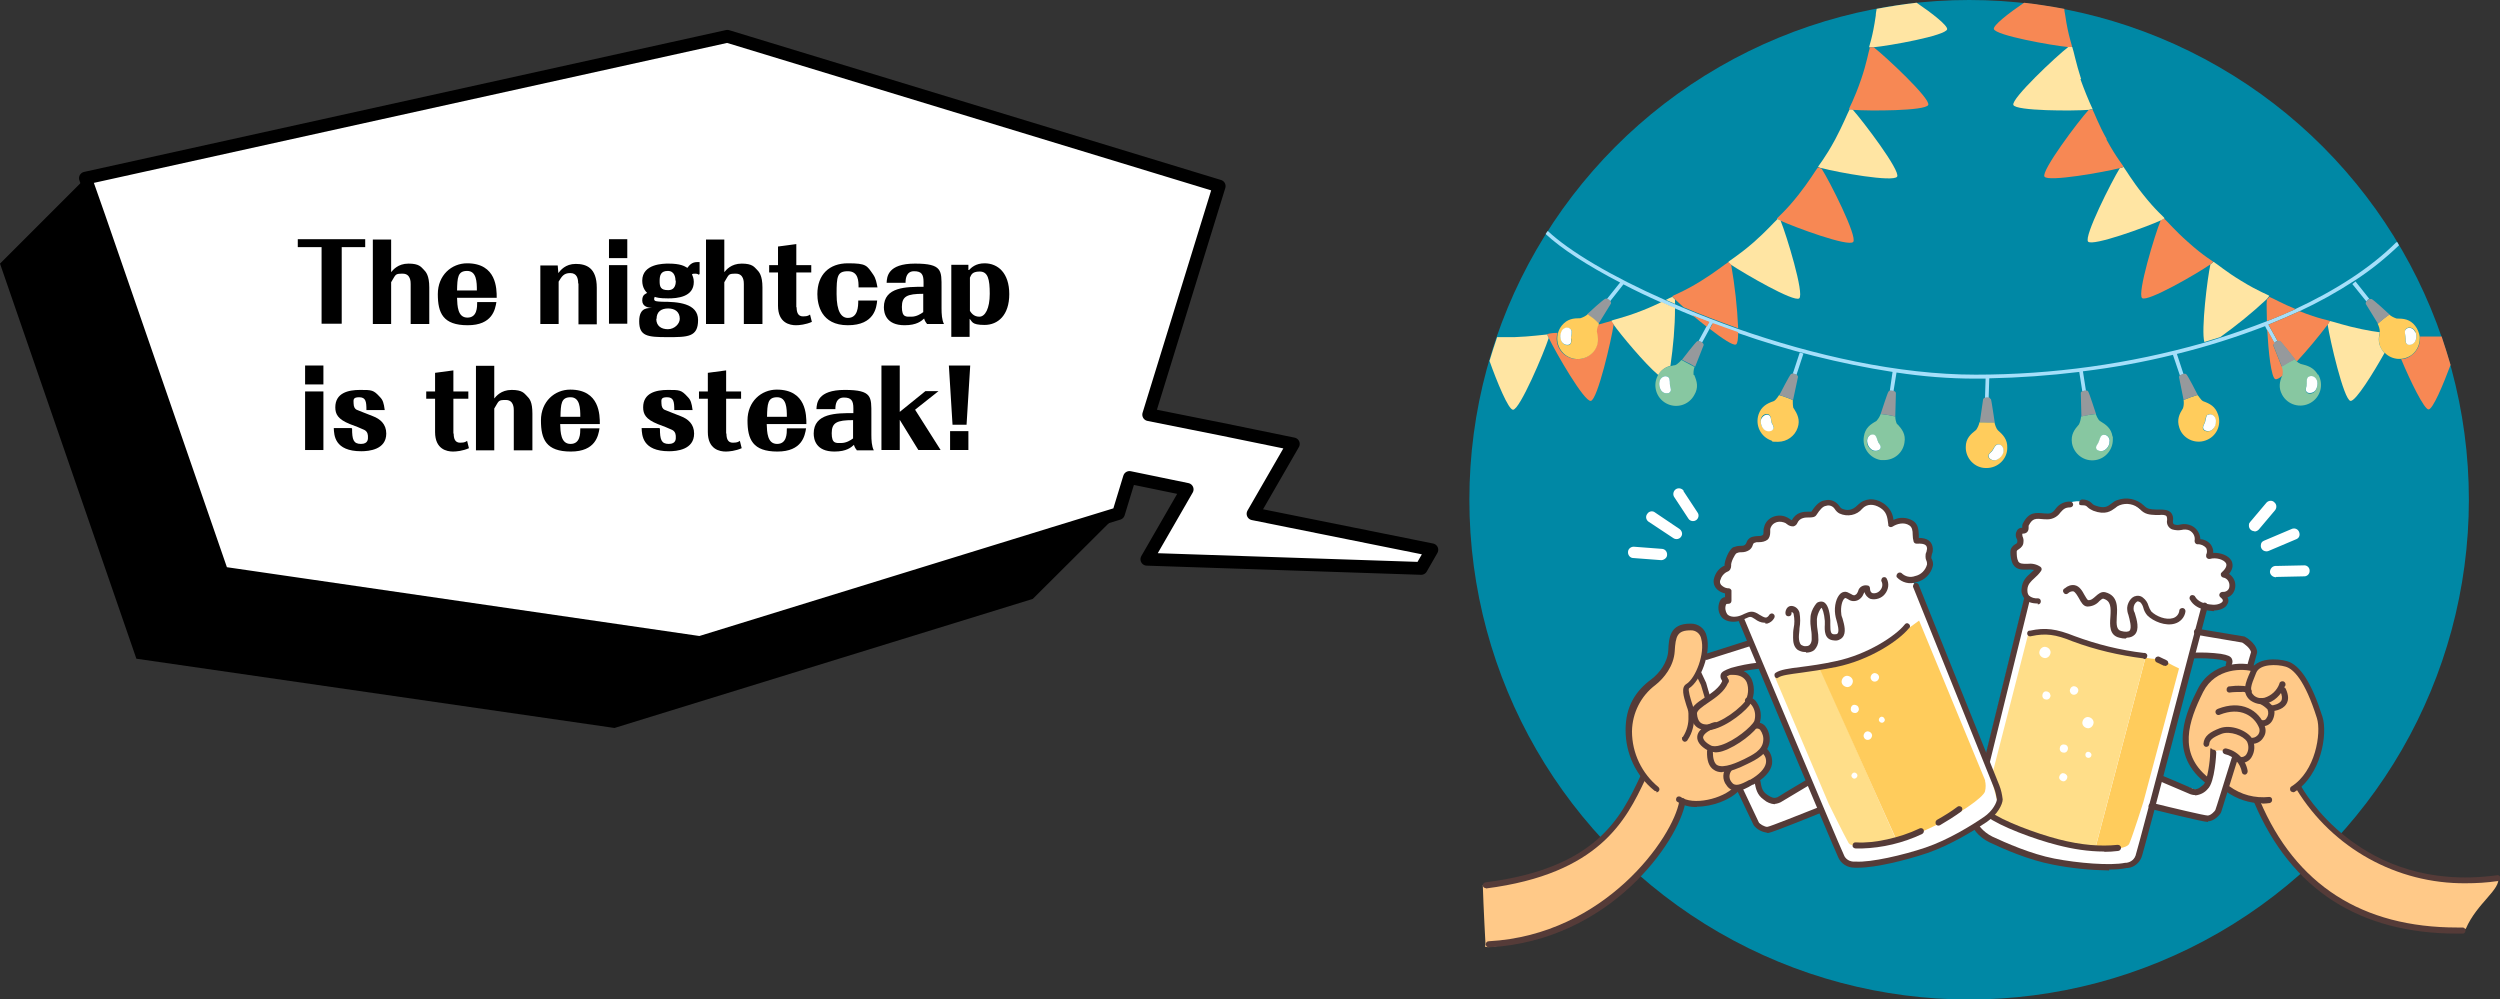 <?xml version="1.0" encoding="UTF-8"?>
<svg id="_レイヤー_1" data-name=" レイヤー 1" xmlns="http://www.w3.org/2000/svg" version="1.1" viewBox="0 0 819.4 327.5">
  <rect x="0" y="0" width="819.4" height="327.5" fill="#333333" stroke="none"/>
  <defs>
    <style>
      .cls-1 {
        fill: #ffcc5c;
      }

      .cls-1, .cls-2, .cls-3, .cls-4, .cls-5, .cls-6, .cls-7, .cls-8, .cls-9, .cls-10, .cls-11, .cls-12 {
        stroke-width: 0px;
      }

      .cls-2 {
        fill: #ffe5a3;
      }

      .cls-3 {
        fill: #000;
      }

      .cls-4 {
        fill: #0088a5;
      }

      .cls-5 {
        fill: #96999c;
      }

      .cls-13 {
        fill: none;
        stroke: #000;
        stroke-linecap: round;
        stroke-linejoin: round;
        stroke-width: 4.2px;
      }

      .cls-6 {
        fill: #ffc988;
      }

      .cls-7 {
        fill: #a5dffa;
      }

      .cls-8 {
        fill: #87c7a1;
      }

      .cls-9 {
        fill: #f78854;
      }

      .cls-10 {
        fill: #ffde89;
      }

      .cls-11 {
        fill: #553b38;
      }

      .cls-12 {
        fill: #fff;
      }
    </style>
  </defs>
  <polygon class="cls-3" points="28 58.4 32.5 71.2 72.8 187.8 229.4 210.6 345.1 174.9 366.6 168.3 338.5 196.3 201.4 238.6 44.7 215.9 0 86.4 28 58.4"/>
  <polygon class="cls-12" points="410.7 168.4 412.6 165.1 423.9 145.5 400.5 140.7 376.5 135.9 399.6 61 238.4 11.9 28 58.4 32.5 71.2 72.8 187.8 229.4 210.6 345.1 174.9 366.6 168.3 370.2 156.5 389.1 160.4 375.9 183.3 465.8 186.3 469.3 180.2 410.7 168.4"/>
  <polygon class="cls-13" points="410.7 168.4 412.6 165.1 423.9 145.5 400.5 140.7 376.5 135.9 399.6 61 238.4 11.9 28 58.4 32.5 71.2 72.8 187.8 229.4 210.6 345.1 174.9 366.6 168.3 370.2 156.5 389.1 160.4 375.9 183.3 465.8 186.3 469.3 180.2 410.7 168.4"/>
  <g id="_グループ_255" data-name=" グループ 255">
    <g id="_グループ_174" data-name=" グループ 174">
      <circle id="_楕円形_7" data-name=" 楕円形 7" class="cls-4" cx="645.4" cy="163.8" r="163.8"/>
      <g id="_グループ_173" data-name=" グループ 173">
        <g id="_グループ_172" data-name=" グループ 172">
          <g id="_グループ_171" data-name=" グループ 171">
            <path id="_パス_139" data-name=" パス 139" class="cls-9" d="M800.3,110.4c1,3,2,6.1,2.9,9.2-2.5,6.7-5.8,14.5-7.2,14.6s-6-9.3-9-16.5c1.4,0,2.7-.6,3.7-1.5h0c1.6-1.3,2.5-3.2,2.5-5.3v-.6h7.1,0Z"/>
            <path id="_パス_140" data-name=" パス 140" class="cls-1" d="M793.1,110.3v.6c0,2-.9,4-2.5,5.3h0c-2.7,2.1-6.6,1.9-9-.6-.2,0-.3-.3-.5-.4-1.7-2.1-1.5-4.1-1.1-6.3v-.2c0-.9-.3-1.8-.7-2.6h0s1-.9,1.9-1.6,1.8-1.4,1.9-1.4c.7.6,1.5,1,2.4,1.3,2.3,0,4.4.2,6.1,2.4.8,1,1.3,2.3,1.5,3.6h0ZM791.7,111.7c.4-.9.4-2,0-2.9-.5-1.3-2.2-2-3.2-.9-.5.7,0,2.1,0,2.9s-.3,1.8.8,2.1c1,.2,2-.4,2.4-1.3h0Z"/>
            <path id="_パス_141" data-name=" パス 141" class="cls-12" d="M791.7,108.8c.4.9.4,2,0,2.9s-1.4,1.5-2.4,1.3c-1-.4-.8-1.3-.8-2.1s-.6-2.3,0-2.9c.9-1.1,2.7-.4,3.1.9h.1Z"/>
            <path id="_パス_142" data-name=" パス 142" class="cls-7" d="M785.7,79.3c.2.4.4.7.6,1.1-4.5,4.3-9.3,8.2-14.6,11.6-5.8,3.8-11.8,7.1-18,10-3.3,1.5-6.7,3-10.2,4.4l3,5.4c-.4,0-.8.3-1.1.6l-2.4-4.3-.6-1.2c-9.4,3.6-19.1,6.7-28.9,9.1l2.2,6.7c-.4,0-.8.2-1.2.4l-2.3-6.8c-9.7,2.4-19.6,4.2-29.5,5.4l1,6.4c-.4,0-.8,0-1.2.2l-1-6.4c-9.8,1.2-19.6,1.9-29.5,2.1l-.2,6.5c-.4-.1-.8-.1-1.2,0l.2-6.4h-3.3c-8.7,0-17.3-.7-25.9-2l-1,6.2c-.4-.2-.8-.2-1.2-.2l.9-6.2c-17.3-2.7-34.3-7-50.8-12.8-2.8-1-5.6-2-8.3-3l-1,1.9-2.4,4.4c-.3-.3-.7-.5-1.1-.6l2.5-4.6.9-1.6c-1.9-.7-3.8-1.5-5.6-2.2s-3.8-1.6-5.7-2.4c-1.5-.6-2.9-1.3-4.4-1.9-4.3-1.9-8.5-3.9-12.3-5.9l-4.5,5.7c-.3-.3-.6-.6-1-.8l4.4-5.5c-10.8-5.6-19.4-11.2-24.4-15.9.2-.3.4-.7.7-1,7,6.6,20.9,14.9,38.6,22.7,1,.4,2,.9,3,1.3s1.9.8,2.8,1.2c5.7,2.4,11.7,4.7,17.9,6.9,24.6,8.6,52.6,15,77.9,15s50.4-3.5,74.7-10.4c1.8-.5,3.5-1,5.2-1.6,5.3-1.7,10.4-3.5,15.3-5.4h0c3.2-1.3,6.3-2.6,9.2-3.9,13.8-6.4,25.3-13.9,33.5-22.1h.3Z"/>
            <path id="_パス_143" data-name=" パス 143" class="cls-5" d="M783.2,103.1s-1,.7-1.9,1.4-1.9,1.6-1.9,1.6l-4-6.5c0-.3,0-.6.2-.8.3-.3.6-.6,1-.8h.7c.6.2,5.3,4.5,5.9,5.1Z"/>
            <path id="_パス_144" data-name=" パス 144" class="cls-2" d="M781.1,115.2c0,.2.3.3.5.4-3.7,6.6-9.5,16-11.2,15.8-2.2-.3-6.8-20.2-7.5-25.1.3-.3.5-.7.7-1.1,1.5.3,5.1,1.6,10.5,2.7,2.4.5,4.3.8,5.9,1-.5,2.1-.6,4.1,1.1,6.3Z"/>
            <path id="_パス_145" data-name=" パス 145" class="cls-7" d="M772,92.2l4.6,5.8c-.4,0-.7.4-1,.8l-4.6-5.7,1-.8h0Z"/>
            <path id="_パス_146" data-name=" パス 146" class="cls-9" d="M763.7,105.1h0c-.2.5-.4.9-.7,1.2-3.2,4.2-6.6,8.3-10.2,12.2-.3-.3-.6-.6-.6-.6-.5-.7-4.4-5.7-5-6.1-.2,0-.4,0-.7,0l-3-5.4c3.5-1.4,6.9-2.9,10.2-4.4,6.5,2.6,9.8,3,9.9,3.2h0Z"/>
            <path id="_パス_147" data-name=" パス 147" class="cls-8" d="M759.9,122.9c1.8,3.3.6,7.4-2.7,9.2h0c-3.3,1.8-7.4.6-9.2-2.7-1.3-2.4-.8-4.3,0-6.4v-.2c0-.9,0-1.8-.3-2.7h0s1.1-.7,2.2-1.3,2-1,2.1-1.1.3.3.6.6c.4.4,1,.8,1.5,1,2.2.5,4.2,1.1,5.6,3.5h.2ZM759,127.9c.5-.8.7-1.9.5-2.8-.2-1.3-1.8-2.4-3-1.4-.7.5-.2,2.1-.5,2.9s-.6,1.7.4,2.3c1,.3,2,0,2.5-.9h0Z"/>
            <path id="_パス_148" data-name=" パス 148" class="cls-12" d="M759.5,125c.2,1,0,2-.5,2.8s-1.6,1.2-2.6.9c-1-.6-.6-1.4-.4-2.2s-.2-2.3.5-2.9c1.2-.9,2.7,0,3,1.4Z"/>
            <path id="_パス_149" data-name=" パス 149" class="cls-5" d="M752.2,117.8s-1.2.6-2.1,1.1-2.1,1.3-2.2,1.3l-2.8-7.1c0-.3,0-.6.4-.8.3-.3.7-.5,1.1-.6h.7c.6.4,4.4,5.4,5,6.1h-.1Z"/>
            <path id="_パス_150" data-name=" パス 150" class="cls-9" d="M747.9,120.2c.3.9.4,1.8.2,2.7v.2c-1,.9-1.9,1.3-2.3,1.2-1.4-.4-2.3-9-2.7-16.3l2.4,4.4c-.2.2-.4.5-.4.8l2.8,7.1h0Z"/>
            <path id="_パス_151" data-name=" パス 151" class="cls-9" d="M743,105.2h0c0-3.1-.2-5.7,0-7,.3-.3.6-.6.8-.9,1.3.5,4.2,2.2,8.6,4-3,1.4-6.1,2.7-9.2,3.9h0Z"/>
            <path id="_パス_152" data-name=" パス 152" class="cls-2" d="M743.7,97.1h0c-.3.4-.5.7-.8,1-4.8,4.5-9.9,8.6-15.2,12.4-1.7.5-3.5,1.1-5.2,1.6-1.1-3.8,1-21.1,2-25.5.4-.2.7-.5,1-.8,1.3.8,4.2,3.3,9,6.2,6,3.7,9.2,4.7,9.3,5h0Z"/>
            <path id="_パス_153" data-name=" パス 153" class="cls-1" d="M727,135.9c1.2,3.5-.6,7.3-4.2,8.5h0c-3.5,1.2-7.4-.7-8.5-4.2-.9-2.7,0-4.5,1.2-6.4.3-.9.3-1.8.2-2.7,0,0,1.2-.5,2.3-.9.5-.2,1.1-.3,1.5-.5s.7-.2.8-.2,1.1,1.7,1.8,2c2.2.8,4,1.7,4.9,4.4h0ZM726.2,137.9c0-1.4-1.4-2.6-2.7-1.9-.7.4-.6,2-1,2.8s-.9,1.6,0,2.3c.9.5,2,.3,2.7-.4s1-1.7,1-2.7h0Z"/>
            <path id="_パス_154" data-name=" パス 154" class="cls-12" d="M723.6,136c1.3-.7,2.7.5,2.7,1.9s-.3,2-1,2.7c-.7.8-1.8.9-2.7.4-.9-.7-.4-1.5,0-2.3s.3-2.3,1-2.8h0Z"/>
            <path id="_パス_155" data-name=" パス 155" class="cls-9" d="M725.4,85.8h0c-.3.4-.6.6-1,.9-4.3,3-20.6,12.4-22.3,11s4.2-20.9,6.1-25.5c.4-.2.8-.4,1.1-.6,1.1,1,3.6,4,7.8,7.7,5.3,4.8,8.3,6.3,8.4,6.6h0Z"/>
            <path id="_パス_156" data-name=" パス 156" class="cls-5" d="M720.3,129.5s-.3,0-.8.2-1,.3-1.5.5c-1.1.4-2.3.9-2.3.9l-1.5-7.5c0-.3.2-.6.5-.7.3-.2.8-.4,1.2-.4s.5,0,.7.2c.5.4,3.4,6.1,3.8,6.9h-.1Z"/>
            <path id="_パス_157" data-name=" パス 157" class="cls-2" d="M709.4,71.6h0c-.4.2-.7.4-1.1.6-4.8,2.2-22.4,8.6-23.9,7s7.8-19.9,10.4-24.1c.4,0,.8-.2,1.2-.4.9,1.2,2.8,4.5,6.3,8.9,4.4,5.6,7.1,7.6,7.1,7.9h0Z"/>
            <path id="_パス_158" data-name=" パス 158" class="cls-9" d="M690.4,45.7c3.4,6.3,5.7,8.7,5.6,9h0c-.4.2-.8.3-1.2.4-5.1,1.3-23.5,4.6-24.7,2.8s11.1-18.2,14.5-21.9c.4,0,.8,0,1.2-.2.7,1.3,2,5,4.7,9.8h0Z"/>
            <path id="_パス_159" data-name=" パス 159" class="cls-8" d="M692.5,143.1v1c0,3.3-2.4,6.2-5.7,6.7h0c-3.7.6-7.1-2-7.7-5.6h0c-.4-2.8.8-4.4,2.3-6.1.4-.8.6-1.7.7-2.6,0,0,1.3-.3,2.5-.5s2.3-.3,2.3-.3h0s.7,1.9,1.4,2.3c2,1.2,3.7,2.4,4.1,5.1h.1ZM691.5,144.9c.2-1.3-.9-2.8-2.3-2.3-.8.3-1,1.9-1.4,2.6s-1.1,1.4-.4,2.2c.8.6,1.9.6,2.7,0s1.3-1.5,1.4-2.5Z"/>
            <path id="_パス_160" data-name=" パス 160" class="cls-12" d="M689.1,142.6c1.4-.5,2.6,1,2.3,2.3,0,1-.6,1.9-1.4,2.5-.8.6-1.9.6-2.7,0-.7-.8,0-1.5.4-2.2s.6-2.3,1.4-2.6Z"/>
            <path id="_パス_161" data-name=" パス 161" class="cls-5" d="M687,135.7s-1.3.1-2.3.3-2.5.5-2.5.5l-.2-7.7c0-.3.3-.5.6-.6.4-.2.8-.2,1.2-.2s.4.1.6.3c.4.5,2.3,6.6,2.6,7.4h0Z"/>
            <path id="_パス_162" data-name=" パス 162" class="cls-2" d="M681.9,26c1.2,3.3,2.5,6.6,4,9.8h0c-.4,0-.8,0-1.2.2-5.2.4-24,.4-24.8-1.6s14.1-16,18-19h1.3c.5,1.4,1.2,5.2,2.9,10.5h-.1Z"/>
            <path id="_パス_163" data-name=" パス 163" class="cls-9" d="M676.9,5c1,7.1,2.4,10.1,2.2,10.4h-1.4c-5.2-.5-23.7-3.8-24.2-5.9-.2-1.2,4.6-5,9.9-8.6,4.5.5,8.8,1.2,13.2,2,0,.7.2,1.4.3,2.1h0Z"/>
            <path id="_パス_164" data-name=" パス 164" class="cls-1" d="M654.8,141c1.7,1.5,3.2,3,3.1,5.8,0,3.7-3.1,6.6-6.8,6.6h-.2c-3.7,0-6.7-3.2-6.6-6.9,0-2.8,1.6-4.2,3.4-5.6.5-.7.9-1.6,1.1-2.5h4.9c.2.9.5,1.8,1,2.5h.1ZM656.5,148.4c.5-1.3-.4-3-1.9-2.7-.8.1-1.3,1.7-1.9,2.3s-1.4,1.2-.8,2.1c.7.8,1.8,1,2.7.5s1.6-1.3,1.9-2.2h0Z"/>
            <path id="_パス_165" data-name=" パス 165" class="cls-12" d="M654.7,145.7c1.5-.3,2.3,1.4,1.9,2.7-.3,1-1,1.7-1.9,2.2s-2,.3-2.7-.5c-.6-1,.2-1.5.8-2.1s1-2.1,1.9-2.3h0Z"/>
            <path id="_パス_166" data-name=" パス 166" class="cls-5" d="M652.5,130.7c.3.6,1.1,6.9,1.3,7.8h-2.4c0-.1-2.5-.1-2.5-.1l1.1-7.6c.2-.3.4-.4.7-.5.4-.1.8-.1,1.2,0,.2,0,.4.2.5.5h0Z"/>
            <path id="_パス_167" data-name=" パス 167" class="cls-2" d="M628.2.9c5.3,3.6,10.2,7.5,10,8.7-.5,2.1-18.9,5.4-24.2,5.9h-1.4c0-.3,1.2-3.3,2.2-10.4,0-.8.2-1.5.3-2.2,4.3-.8,8.6-1.5,13-2h0Z"/>
            <path id="_パス_168" data-name=" パス 168" class="cls-9" d="M614,15.4c3.9,3,18.9,17,18,19s-19.6,2-24.8,1.6c-.4,0-.8,0-1.2-.2h0c0-.3,1.7-3.1,4-9.8,1.8-5.2,2.4-9,2.9-10.5h1.3-.1Z"/>
            <path id="_パス_169" data-name=" パス 169" class="cls-8" d="M621.9,139c1.5,1.7,2.8,3.3,2.3,6.1-.5,3.3-3.3,5.7-6.7,5.7h-1c-3.7-.6-6.2-4-5.6-7.7.4-2.8,2.1-4,4.1-5.1.6-.7,1.1-1.4,1.4-2.3h0s1.3.1,2.3.3,2.4.5,2.5.5h0c0,.9.2,1.8.6,2.6h.1ZM616.1,147.3c.7-.8,0-1.5-.4-2.2s-.7-2.3-1.5-2.5c-1.4-.5-2.5,1-2.3,2.3,0,1,.6,1.9,1.4,2.5.8.6,1.9.6,2.7,0h0Z"/>
            <path id="_パス_170" data-name=" パス 170" class="cls-2" d="M607.3,36c3.3,3.7,15.7,20,14.5,21.9s-19.6-1.4-24.7-2.8c-.4,0-.8-.2-1.2-.4h0c0-.3,2.2-2.7,5.6-9,2.6-4.9,4-8.5,4.7-9.8.4,0,.8,0,1.3.2h0Z"/>
            <path id="_パス_171" data-name=" パス 171" class="cls-5" d="M621.4,128.8l-.2,7.7s-1.3-.3-2.5-.5-2.3-.3-2.3-.3c.3-.8,2.2-6.9,2.6-7.4.2-.2.4-.3.6-.3.4,0,.8,0,1.2.2.3,0,.5.3.6.6h0Z"/>
            <path id="_パス_172" data-name=" パス 172" class="cls-12" d="M615.7,145.1c.5.7,1.1,1.4.4,2.2-.8.6-1.9.6-2.7,0s-1.3-1.5-1.4-2.5c-.2-1.3.9-2.8,2.3-2.3.8.3,1,1.9,1.4,2.6Z"/>
            <path id="_パス_173" data-name=" パス 173" class="cls-9" d="M597,55.2c2.7,4.2,11.9,22.4,10.4,24.1s-19.1-4.8-23.9-7c-.4-.2-.8-.4-1.1-.6h0c0-.3,2.7-2.3,7.1-7.9,3.4-4.3,5.4-7.7,6.3-8.9.4,0,.8.3,1.2.4h0Z"/>
            <path id="_パス_174" data-name=" パス 174" class="cls-7" d="M591.1,115.9l-2.3,7c-.4-.2-.8-.4-1.2-.4l2.3-7,1.2.4Z"/>
            <path id="_パス_175" data-name=" パス 175" class="cls-2" d="M583.6,72.3c1.9,4.6,7.9,24.2,6.1,25.5s-17.9-8.1-22.3-11c-.4-.2-.7-.5-1-.8h0c0-.4,3-1.9,8.4-6.6,4.2-3.7,6.7-6.6,7.8-7.6.4.2.7.4,1.1.5h0Z"/>
            <path id="_パス_176" data-name=" パス 176" class="cls-1" d="M587.9,133.8c1.2,1.9,2.2,3.8,1.3,6.4-.9,2.7-3.5,4.6-6.4,4.6s-1.5-.1-2.2-.4h0c-3.5-1.2-5.4-5-4.2-8.6.9-2.6,2.8-3.6,4.9-4.3.8-.3,1.8-2,1.8-2h0s1.2.3,2.2.7,2.3.9,2.3.9h0c0,.9,0,1.8.2,2.7h.1ZM580.8,141c.9-.7.4-1.5,0-2.3s-.2-2.3-1-2.8c-1.3-.7-2.7.5-2.7,1.9s.3,2,1,2.7c.7.8,1.8.9,2.7.4h0Z"/>
            <path id="_パス_177" data-name=" パス 177" class="cls-5" d="M589.3,123.6l-1.6,7.5s-1.2-.5-2.3-.9-2.2-.7-2.2-.7c.4-.8,3.3-6.4,3.8-6.9.2,0,.4-.2.6-.2.4,0,.8.2,1.2.4.3.2.5.4.5.7h0Z"/>
            <path id="_パス_178" data-name=" パス 178" class="cls-12" d="M580.8,138.8c.4.8.9,1.6,0,2.3-.9.5-2,.3-2.7-.4s-1-1.7-1-2.7,1.4-2.6,2.7-1.9c.8.4.6,2,1,2.8h0Z"/>
            <path id="_パス_179" data-name=" パス 179" class="cls-9" d="M569.7,108.9c0,2.2-.2,3.7-.7,4-.9.5-4.6-2-8.6-5.1l1-1.9c2.8,1,5.5,2,8.4,3h-.1Z"/>
            <path id="_パス_180" data-name=" パス 180" class="cls-9" d="M567.4,86.7c1.2,6.9,2,13.9,2.3,20.9-6.2-2.2-12.2-4.5-17.9-6.9-1.2-1.1-2.2-2-2.8-2.6-.3-.3-.6-.6-.9-.9h0c0-.4,3.3-1.3,9.4-5.1,4.7-2.9,7.7-5.4,9-6.2.3.3.6.5.9.8Z"/>
            <path id="_パス_181" data-name=" パス 181" class="cls-9" d="M560.3,105.5l-.9,1.6c-1.6-1.2-3.2-2.6-4.7-3.8,1.8.7,3.7,1.5,5.6,2.2h0Z"/>
            <path id="_パス_182" data-name=" パス 182" class="cls-5" d="M558,112.3c.2.2.4.5.4.8l-2.8,7.1-.7-.4c-.4-.2-.9-.6-1.5-.8-.9-.5-2-1-2.1-1.1.5-.7,4.4-5.7,5-6.1.2,0,.4,0,.7,0,.4,0,.8.3,1,.6h0Z"/>
            <path id="_パス_183" data-name=" パス 183" class="cls-8" d="M555.3,122.9c.9,2.1,1.5,4.1,0,6.6-1.8,3.3-5.9,4.5-9.2,2.7h0c-3.3-1.8-4.5-5.9-2.7-9.2h0c.8-1.5,2.3-2.6,4-3,.5,0,1.1-.3,1.6-.3.8-.2,2.1-1.7,2.1-1.7h0s1.2.6,2.1,1.1c.5.3,1.1.6,1.5.8l.7.4c-.3.8-.4,1.7-.3,2.6h.1ZM547,128.8c1-.6.6-1.4.4-2.2s.2-2.3-.5-2.9c-1.2-1-2.7,0-3,1.4-.2,1,0,2,.5,2.8.6.9,1.6,1.2,2.6.9Z"/>
            <path id="_パス_184" data-name=" パス 184" class="cls-2" d="M549,98.2v1.4c-1-.4-2-.9-3-1.3.9-.5,1.6-.8,2.1-1,.3.3.6.6.9.9Z"/>
            <path id="_パス_185" data-name=" パス 185" class="cls-2" d="M549,100.9c0,6.4-.6,12.7-1.5,19-1.7.4-3.2,1.5-4,3-4.3-3.6-12.3-13.2-14.7-16.6-.3-.3-.5-.7-.7-1.1h0c.2-.4,3.5-.8,10.1-3.4,2.6-1,4.7-2,6.4-2.8,1.4.7,2.9,1.3,4.4,1.9Z"/>
            <path id="_パス_186" data-name=" パス 186" class="cls-12" d="M547.4,126.5c.2.9.6,1.7-.4,2.3-1,.3-2,0-2.6-.9-.5-.8-.7-1.9-.5-2.8.2-1.3,1.8-2.4,3-1.4.6.5.3,2.1.5,2.9h0Z"/>
            <path id="_パス_187" data-name=" パス 187" class="cls-9" d="M528.2,105.2c.2.4.4.7.7,1.1-.7,4.9-5.3,24.8-7.5,25.1s-11.5-15.9-13.8-20.7c-.2-.4-.4-.8-.5-1.2h0c1.1-.3,2.3-.4,3.4-.4-.8,2.6.1,5.4,2.2,7.1h0c2.9,2.3,7.2,1.9,9.5-1,1.8-2.2,1.5-4.2,1-6.5,0-.8.2-1.6.6-2.3,2.1-.6,3.5-1,4.3-1.2h.1Z"/>
            <path id="_パス_188" data-name=" パス 188" class="cls-5" d="M527.8,98.7c.2.2.3.5.2.8l-4,6.5s-1-.9-1.9-1.6-1.8-1.4-1.9-1.4c.6-.6,5.3-4.9,6-5.1h.7c.4.2.7.4.9.8Z"/>
            <path id="_パス_189" data-name=" パス 189" class="cls-1" d="M524,106.1h0s0,0,0,.3c-.4.7-.6,1.5-.6,2.3.5,2.2.7,4.3-1,6.5-2.4,2.9-6.6,3.3-9.5,1h0c-2.9-2.4-3.3-6.6-1-9.5,1.8-2.2,3.8-2.4,6.1-2.4.9-.3,1.7-.7,2.4-1.3h0s1,.7,1.9,1.4,1.8,1.7,1.8,1.7h0ZM514.9,110.9c0-.8.6-2.3,0-2.9-1-1.1-2.7-.4-3.1.9-.4.9-.4,2,0,2.9s1.4,1.5,2.4,1.3c1-.4.8-1.3.8-2.1h0Z"/>
            <path id="_パス_190" data-name=" パス 190" class="cls-12" d="M514.9,108c.5.7,0,2.1,0,2.9s.3,1.8-.8,2.1c-1,.2-2-.4-2.4-1.3s-.4-2,0-2.9c.4-1.3,2.2-2,3.1-.9h0Z"/>
            <path id="_パス_191" data-name=" パス 191" class="cls-2" d="M507.1,109.6c.1.4.3.8.5,1.2-1.5,4.7-9.5,23.6-11.7,23.5-1.5,0-5.2-9-7.7-16,.8-2.6,1.6-5.2,2.5-7.8,1.5,0,3.4,0,5.7,0,5.5-.2,9.4-.8,10.9-.9h-.2Z"/>
          </g>
        </g>
      </g>
    </g>
    <g id="_グループ_213" data-name=" グループ 213">
      <g id="_グループ_175" data-name=" グループ 175">
        <path id="_パス_192" data-name=" パス 192" class="cls-12" d="M721.8,198.7s-20.5,78.4-21.5,81.4-3.2,3.3-4.3,3.5c-4.8,1-15.5.1-23.6-1.4-8.3-1.6-17-5.6-20.5-7.2s-5.4-4.6-5.6-5.8c0-1.4,0-2.9.4-4.3l17-68.9,58.1,2.8h0Z"/>
      </g>
      <g id="_グループ_176" data-name=" グループ 176">
        <path id="_パス_193" data-name=" パス 193" class="cls-12" d="M730.8,190.2c-.7-.4-1.3-.9-1.7-1.5-.4-.7,1.1-2.3,1.2-3.2.2-2.1-1.7-2.6-3.4-2.8-3.3-.4-1.1-3.4-3.3-4.2-.8-.2-1.6-.3-2.4-.4-.8-.2-1.6-.8-1.5-1.6,0-.3.2-.6.3-.9.2-.9-.3-1.8-1.1-2.2-1.6-.9-3.6-.4-5.4-.4-3.7,0-.9-3.3-3-4.9s-4.5.7-6.7-.1c-1.5-.6-3-1.5-4.2-2.7-4.8-3.9-7.5,4.2-12.1,2.1-1.1-.6-2.1-1.4-3-2.2-2.1-1.5-5.6-1-8,.3-1.8,1.1-2,2.3-3.8,3.2-3,1.4-7-1-8.4,3.6,0,.5-.3.9-.6,1.3-.3.2-.5.3-.8.4-2,1,0,3.2-1.1,4.6-1.3,1.5-2.7,4.5-1,6.3s6.5-.5,7.2,1.3c.5,1.4-3.1,3.4-3.8,4.5-.9,1.6-.7,3.7.7,5h0c0,.1-3,12.1-3,12.1,9.6-.5,12.6-.1,19.8,2.6,8.8,3.3,21.6,5.3,25,5.6,2.7.2,6.7,3.4,9.8,4.8l6.6-22.2c1.8.6,4.2,1.4,5.7-.4.7-1,.9-2.3.3-3.3,1,.4,2.2,0,2.7-1,1.2-2.1.3-2.9-.8-3.6h-.2Z"/>
      </g>
      <g id="_グループ_179" data-name=" グループ 179">
        <g id="_グループ_177" data-name=" グループ 177">
          <path id="_パス_194" data-name=" パス 194" class="cls-1" d="M706.6,216c-.7,0-1.9-.2-3.4-.4l-16.5,62.7c5.8.3,10.5-.2,11.2-1.8,1.2-2.8,4.6-13.6,4.6-13.6l11.7-43.8c-3.1-1.4-4.8-2.9-7.6-3.1h0Z"/>
        </g>
        <g id="_グループ_178" data-name=" グループ 178">
          <path id="_パス_195" data-name=" パス 195" class="cls-10" d="M681.6,210.4c-7.2-2.7-7.2-3.2-16.8-2.7l-14.1,55c0,1.2,0,2.4.6,3.5.8,1.8,9.6,6.5,20.9,9.7,4.7,1.3,9.6,2.1,14.5,2.3l16.5-62.7c-5.4-.8-14.7-2.6-21.5-5.2h-.1Z"/>
        </g>
      </g>
      <g id="_グループ_180" data-name=" グループ 180">
        <path id="_パス_196" data-name=" パス 196" class="cls-12" d="M720.5,207l-2.2,8s4-.7,5.8-.2,6.3.8,6.7,1.2-.7,3.2-.7,3.2c0,0,6.1-.4,7.2,0l1.7-6.4-3.3-3.2-15.2-2.6Z"/>
      </g>
      <g id="_グループ_181" data-name=" グループ 181">
        <path id="_パス_197" data-name=" パス 197" class="cls-6" d="M740.3,263.4c-3.9-1.9-7.7-3.7-11.6-5.8-3.2-1.7-7.7-2.9-9.9-6s-3-10.2-2.2-13.9c1.1-4.2,2.8-8.3,5-12.1,2.6-4.3,6.2-6.1,11.2-7.2,2.2-.4,4,.6,6.3.5,2.1-1.6,5.6-1.7,8-1.8,3.9,0,7,3.8,8.5,7,1.7,3.5,3.2,7.2,4.5,10.9,1.5,4.8.4,12.1-2.1,16.3-2.8,4.8-6.5,9-11.7,11.6-1.1.6-2.3,1-3.5,1.1l-2.6-.8v.2Z"/>
      </g>
      <g id="_グループ_182" data-name=" グループ 182">
        <path id="_パス_198" data-name=" パス 198" class="cls-12" d="M707.7,255.2l-2.2,9.3,18.4,4,3.4-3.6,5.2-17.1s-3.9-2.8-6.7-1.5l-2.4,10.5-2.2,2.5-13.5-4.1h0Z"/>
      </g>
      <g id="_グループ_183" data-name=" グループ 183">
        <path id="_パス_199" data-name=" パス 199" class="cls-6" d="M818.8,287.5c1,4-6.9,8.4-10.6,16.9-4.2,1.7-16.1.6-31.7-4.4-26.5-8.5-36.9-36.2-36.7-38.2l2.5-.7c1.3,0,6.4-2.7,7.7-3.6,4.6-3.1,20.5,37.5,68.8,30h0Z"/>
      </g>
      <g id="_グループ_184" data-name=" グループ 184">
        <path id="_パス_200" data-name=" パス 200" class="cls-11" d="M805.4,306c-32,0-54.4-14.4-66.5-42.8-.3-.5-.2-1.1.2-1.4.5-.3,1.1-.2,1.4.2,0,.1,0,.2.2.4,11.7,27.6,33.5,41.6,64.7,41.6h1.5c.5-.1,1.1.2,1.2.8,0,.5-.2,1.1-.8,1.2h-1.9Z"/>
      </g>
      <g id="_グループ_185" data-name=" グループ 185">
        <path id="_パス_201" data-name=" パス 201" class="cls-11" d="M808.2,289.5c-22.6.2-43.7-11.5-55.5-30.8-.4-.4-.3-1.1,0-1.4.4-.4,1.1-.3,1.4.1,0,.1.2.2.2.4.2.4,19,35.1,63.9,29.1.5-.2,1.1,0,1.3.6s0,1.1-.6,1.3h-.4c-3.4.5-6.9.7-10.4.7h0Z"/>
      </g>
      <g id="_グループ_186" data-name=" グループ 186">
        <path id="_パス_202" data-name=" パス 202" class="cls-11" d="M751.5,259.6c-.6,0-1-.5-.9-1.1,0-.3.2-.6.4-.7,7.9-4.9,9.9-17.5,8.4-22.4-4-12.7-7.8-16.2-10.3-16.9-2.7-.8-8.4-1-9.6,2l-.2.5c-1.5,3.6-2.2,5.5-.5,7,1,.8,2.2,1,3.4.7,2.3-.7,4.1-2.4,4.9-4.6,0-.5.6-.9,1.2-.8.5.1.9.6.8,1.2,0,.1,0,.2-.2.4-1.3,3-3.6,5.1-6.2,5.7-1.8.5-3.7,0-5.2-1.1-2.9-2.5-1.5-5.8,0-9.2l.2-.5c1.8-4.4,8.8-4,11.9-3.1,4.3,1.2,8.2,7.4,11.6,18.2,1.8,5.6-.4,19.2-9.2,24.7-.2,0-.3.1-.5.1h0Z"/>
      </g>
      <g id="_グループ_187" data-name=" グループ 187">
        <path id="_パス_203" data-name=" パス 203" class="cls-11" d="M723.1,256.5c-.2,0-.4,0-.6-.2-12.4-10-5.5-23.8-2.2-30.4,4.5-9,14.8-9.1,18.8-7.7.5.3.7.9.4,1.4-.2.4-.6.6-1,.5h0c-3-1-12.3-1.4-16.4,6.7-4.9,9.8-8.2,20,1.6,28,.4.3.5,1,.2,1.4-.2.2-.5.4-.8.4h0Z"/>
      </g>
      <g id="_グループ_188" data-name=" グループ 188">
        <path id="_パス_204" data-name=" パス 204" class="cls-11" d="M734.5,250h-.6c-.5,0-.9-.6-.8-1.1h0c0-.5.5-.9,1.1-.8h0c.8.2,1.7-.2,2.1-.9.8-1.3.8-2.8.2-4.1-1.2-2-5.6-3.6-8.3-2.6-3.3,1.3-4,2.2-4.1,3.4,0,.5-.5.9-1,.9h0c-.5,0-.9-.5-.9-1h0c.2-2.6,2.2-3.9,5.3-5.1,3.7-1.4,9,.7,10.7,3.4,1,2,.9,4.3-.3,6.2-.7,1.1-2,1.8-3.4,1.8h0Z"/>
      </g>
      <g id="_グループ_189" data-name=" グループ 189">
        <path id="_パス_205" data-name=" パス 205" class="cls-11" d="M735.8,253.9c-.5,0-.9-.3-1-.8-.5-2.9-2.7-5.3-5.5-5.9-.5-.1-.9-.6-.8-1.1,0-.5.6-.9,1.1-.8h0c3.7.8,6.5,3.7,7.1,7.4,0,.5-.2,1-.8,1.2h-.2.1Z"/>
      </g>
      <g id="_グループ_190" data-name=" グループ 190">
        <path id="_パス_206" data-name=" パス 206" class="cls-11" d="M737,227.6h0c-.4,0-.7-.3-.9-.6-.4-.2-.9-.3-1.4-.2-1.3,0-2.7,0-4,.2-.6,0-1-.5-.9-1.1,0-.4.3-.7.6-.9h0c1.5-.2,2.9-.3,4.4-.2.9,0,1.8.2,2.5.6.4.3.7.7.7,1.2s-.5,1-1,.9h0Z"/>
      </g>
      <g id="_グループ_191" data-name=" グループ 191">
        <path id="_パス_207" data-name=" パス 207" class="cls-11" d="M741.7,238.1c-.4,0-.7,0-1.1-.2-.5-.3-.7-.9-.4-1.4.2-.4.6-.6,1-.5.7.2,1.4,0,1.7-.7.6-.8.7-1.8.3-2.8-.7-.7-1.5-1.3-2.3-1.7-.5-.1-.9-.6-.8-1.2,0-.5.6-.9,1.2-.8,0,0,.3,0,.4.2h0c1.1.5,2.1,1.3,3,2.2,1.2,1.2.9,3.6,0,5.1-.6,1-1.7,1.7-2.8,1.7h-.2Z"/>
      </g>
      <g id="_グループ_192" data-name=" グループ 192">
        <path id="_パス_208" data-name=" パス 208" class="cls-11" d="M738.4,243.8c-.6,0-1-.4-1-1s.4-1,1-1,1.4-.5,1.8-1.1c.4-.6.5-1.3.3-2-.8-2.1-2.4-3.8-4.4-4.7-2.4-1.1-5.3-1-8.4.2-.5.3-1.1.2-1.4-.3-.3-.5-.2-1.1.3-1.4,0,0,.2-.1.4-.2,3.6-1.4,7-1.5,9.9-.2,2.5,1.1,4.5,3.3,5.4,5.9.5,1.3.3,2.7-.5,3.8-.7,1.2-2,1.9-3.3,2h0Z"/>
      </g>
      <g id="_グループ_193" data-name=" グループ 193">
        <path id="_パス_209" data-name=" パス 209" class="cls-11" d="M691.1,285.3c-6.1-.1-12.2-.7-18.2-1.9-8-1.5-16.4-5.2-20.8-7.3-3.8-1.8-5.9-5-6.1-6.6,0-1.6,0-3.1.5-4.7l17-69c.2-.5.8-.7,1.3-.5.4.2.6.5.6.9h0l-17,69c-.3,1.3-.4,2.6-.4,3.9,0,.9,1.8,3.5,5,5.1,4.3,2,12.6,5.7,20.3,7.2s18.4,2.4,23.2,1.4h.4c1.6-.2,2.9-1.3,3.2-2.9,1-3,21.2-80.6,21.5-81.4,0-.6.5-1,1-1s1,.5,1,1,0,.3,0,.4h0c-.8,3.2-20.5,78.5-21.5,81.5-.6,2.2-2.5,3.9-4.7,4.1h-.3c-1.9.4-3.9.5-5.8.5v.3Z"/>
      </g>
      <g id="_グループ_194" data-name=" グループ 194">
        <path id="_パス_210" data-name=" パス 210" class="cls-11" d="M737.6,219.1h-.3c-.5-.2-.8-.7-.7-1.2h0l1.2-4.2c-.4-1.4-2.1-2.6-2.9-3.1l-14.8-2.5c-.6,0-1-.4-1-1s.4-1,1-1h.4l15,2.5c0,0,.2,0,.3.1,0,0,3.6,1.9,4,4.8v.4l-1.2,4.4c0,.4-.6.7-1,.7h0Z"/>
      </g>
      <g id="_グループ_195" data-name=" グループ 195">
        <path id="_パス_211" data-name=" パス 211" class="cls-11" d="M730.5,219.1c-.6,0-1-.4-1-1v-.2c0-.3.2-.5.2-.8s0-.2,0-.3c-.7-.3-1.4-.5-2.2-.6-2.8-.4-5.6-.5-8.5-.4-.5,0-1-.4-1-.9s.4-1,1-1h0c3-.1,5.9,0,8.9.4,2.3.4,3.2.8,3.6,1.6.3.6.3,1.3,0,1.9,0,.2,0,.4-.2.6,0,.4-.5.8-1,.8h.1Z"/>
      </g>
      <g id="_グループ_196" data-name=" グループ 196">
        <path id="_パス_212" data-name=" パス 212" class="cls-11" d="M719.5,260.6c-.7,0-1.5-.2-2.1-.5-2-.9-9.3-3.9-9.3-4-.5-.2-.7-.8-.5-1.3s.8-.7,1.3-.5h0c.3.1,7.4,3.1,9.4,4,1.4.7,2.2.4,3.9-1.1,1.3-1.2,2.2-7.9,2.2-10.5s.4-1,1-1,1,.4,1,1h0c0,.1-.4,9.7-2.8,11.9-1,1.2-2.4,1.9-4,2.1h-.1Z"/>
      </g>
      <g id="_グループ_197" data-name=" グループ 197">
        <path id="_パス_213" data-name=" パス 213" class="cls-11" d="M723.6,269.4h0c-1.6,0-16.7-3.8-18.4-4.2-.6,0-1-.5-1-1s.5-1,1-1h.4c6.4,1.6,17,4.1,18,4.1s2.3-1.4,2.5-1.8,3.3-10.5,5.4-17.2c.3-.5.9-.7,1.4-.4.3.2.5.6.5,1-.9,2.8-5.2,16.8-5.4,17.3-.3.8-2.3,3-4.3,3v.2Z"/>
      </g>
      <g id="_グループ_198" data-name=" グループ 198">
        <path id="_パス_214" data-name=" パス 214" class="cls-11" d="M689.7,279.1c-5.2,0-10.3-.8-15.3-2.1-7.6-1.9-19-6.2-23.2-9.4-.4-.4-.3-1,0-1.4.3-.3.7-.3,1.1-.2h0c3.9,3,15.1,7.2,22.5,9.1s13.7,2.4,19.3,1.8c.5,0,1,.3,1.1.9h0c0,.5-.3,1-.9,1.1h0c-1.6.2-3.1.3-4.7.3h.1Z"/>
      </g>
      <g id="_グループ_199" data-name=" グループ 199">
        <path id="_パス_215" data-name=" パス 215" class="cls-11" d="M702.5,215.8h0c-7.9-1-15.7-2.8-23.2-5.6-5.6-2.3-8.9-2.7-13.5-1.7-.5.2-1.1,0-1.3-.5s0-1.1.5-1.3h.4c5-1.1,8.6-.6,14.6,1.8,7.3,2.7,14.9,4.6,22.6,5.5.5-.1,1.1.2,1.2.8,0,.5-.2,1.1-.8,1.2h-.4v-.2Z"/>
      </g>
      <g id="_グループ_200" data-name=" グループ 200">
        <path id="_パス_216" data-name=" パス 216" class="cls-11" d="M709.6,218.2h-.4l-2.5-1.2c-.4-.3-.5-1-.2-1.4.2-.3.7-.5,1.1-.4l2.5,1.2c.5.2.7.8.5,1.3-.2.3-.5.5-.9.6h0Z"/>
      </g>
      <g id="_グループ_201" data-name=" グループ 201">
        <path id="_パス_217" data-name=" パス 217" class="cls-11" d="M741.5,263.3c-4.3,0-8.4-1.4-11.9-3.9-.4-.3-.6-.9-.3-1.4.3-.4.9-.6,1.4-.3,3.8,2.8,8.4,4,13.1,3.5.6,0,1,.5.9,1.1,0,.4-.3.7-.7.9-.8.1-1.7.2-2.5.2h0Z"/>
      </g>
      <g id="_グループ_202" data-name=" グループ 202">
        <path id="_パス_218" data-name=" パス 218" class="cls-11" d="M667.9,197.8h0c-2,0-3.4-.5-4.3-1.5-.8-1-1.2-2.2-1-3.4.2-2.5,1.6-3.9,2.9-5,.4-.4.8-.7,1.2-1.1-.7-.1-1.5-.2-2.2-.1-1.6,0-3.5.2-4.7-1.7-.6-1-1.2-3.9-.7-5.1.3-.6.8-1.2,1.4-1.5.5-.3.7-.4.7-.9s0-.6-.2-.9c-.5-.9-.4-2,.2-2.9.4-.5,1-.8,1.6-.7v-.2c0-.5,0-.9.3-1.4,2-3.7,4.1-3.4,7.2-3.1h.3c1.7.2,2.4-.5,3.2-1.6,1.1-1.5,2.9-2.4,4.8-2.3.5,0,.9.5.9,1h0c0,.5-.5.9-1,.9h0c-1.7,0-2.3.7-3.2,1.7-1.1,1.6-3,2.4-4.9,2.2h-.3c-3-.3-3.9-.4-5.2,2.1v.4c0,.6,0,1.1-.4,1.6-.3.4-.9.6-1.4.6h-.2c-.2.3,0,.5,0,.9.3.6.4,1.3.3,1.9,0,1-.7,1.8-1.5,2.3-.4.2-.6.4-.7.7,0,1.1,0,2.3.5,3.3.5.8,1.4.8,2.9.8,1.6-.2,3.1.1,4.4,1,.4.3.5.9.2,1.3-.6.9-1.4,1.7-2.2,2.4-1.2,1.1-2.2,2-2.3,3.7,0,.7,0,1.4.5,2,.8.7,1.9,1,2.9.9.6,0,1,.4,1,1s-.4,1-1,1h0v-.3Z"/>
      </g>
      <g id="_グループ_203" data-name=" グループ 203">
        <path id="_パス_219" data-name=" パス 219" class="cls-11" d="M725.8,200.3h-.5c-1.4-.1-5.6-.5-7.4-3.6-.4-.4-.3-1,0-1.4.4-.4,1-.3,1.4,0,0,0,.2.2.2.3h0c.9,1.5,2.7,2.4,5.8,2.6,1.5.1,2.9-.5,3.2-1.1s-.5-1.1-.8-1.4c-.3-.3-.4-.7-.2-1.1.2-.4.6-.6,1-.6,1.1.1,2.1-.6,2.2-1.7h0c.2-1.5-.7-2.8-2-3-.5-.1-.9-.6-.8-1.2,0-.2.2-.4.3-.5.9-.8,1.9-2,1.4-3-.7-1.2-3.3-2-5.3-1.4-.5.1-1.1-.2-1.2-.8v-.6c.4-.7.3-1.6,0-2.2-.7-.8-1.8-1.3-2.8-1.2-.3,0-.5-.1-.7-.3s-.3-.5-.3-.8c.3-1.5-.5-2.9-1.8-3.5-.8-.3-1.7-.3-2.5-.1-1,.2-2.1.1-3.1-.2-1.2-.5-1.9-1.8-1.6-3.1,0-.4,0-.8-.2-1.2-.4-.5-1.5-.5-2.4-.4h-1.1c-2.1-.1-3.6-.2-5.2-1.9-1.8-1.7-4.4-2.2-6.7-1.3-.5.2-1,.5-1.4.9-1.4,1-3.2,2.4-7.2.9-.7-.3-1.4-.7-1.9-1.2-.4-.4-.6-.6-1.8-.6s-.9-.5-.9-1h0c0-.5.5-.9,1-.9,1.2,0,2.3.4,3.1,1.2.3.4.8.7,1.2.8,3,1.1,4,.3,5.3-.7.6-.5,1.2-.9,1.9-1.1,3-1.1,6.4-.4,8.7,1.8,1.2,1.2,2,1.2,4,1.3h1c1.4,0,3.1,0,4,1.2.5.7.7,1.6.5,2.5,0,.8,0,.9.5,1.2.7.2,1.3.2,2,0,1.2-.3,2.5-.1,3.6.4,1.7.8,2.8,2.5,2.9,4.4,1.4.1,2.7.8,3.5,1.9.5.8.8,1.7.7,2.6,2.4-.1,5,.8,6,2.6.4.8.8,2.4-.8,4.3,1.5,1,2.3,2.7,2,4.5-.2,1.4-1.1,2.7-2.5,3.2.4.7.4,1.5,0,2.1-.6,1.5-2.7,2.2-4.5,2.2l.2.2Z"/>
      </g>
      <g id="_グループ_204" data-name=" グループ 204">
        <path id="_パス_220" data-name=" パス 220" class="cls-11" d="M696.7,209.3c-.7,0-1.4-.1-2.1-.3-3.3-.8-3.1-4.1-2.9-6.8.2-3.2.2-5.3-2.4-6-.2,0-.8.4-1.2.8-1,1.2-2.5,1.8-4,1.8-1.3-.1-2-1.4-2.7-2.7-.6-1-1.2-2.1-1.9-2.3-.6,0-1.2.2-1.6.6-.4.4-1,.5-1.4,0-.4-.4-.5-1,0-1.4,0,0,.2-.2.3-.2h0c.9-.8,2.1-1.2,3.2-1,1.6.3,2.5,1.9,3.2,3.2.3.5.9,1.6,1.2,1.7,1,.1,1.7-.6,2.5-1.3s1.8-1.6,3.1-1.3c4.3,1.1,4,5.1,3.8,8s0,4.3,1.4,4.7,2.4.3,2.8-.1c.8-.9,0-3.7-.4-5.2-.3-.7-.4-1.5-.4-2.3,0-.7.6-2.9,2.3-3.7,1-.4,2.1-.3,2.9.4.9.7,1.5,1.6,1.8,2.7.2.6.5,1.2.9,1.8,1.6,1.6,4.8,2.9,7.1,2.2,1.1-.3,2-1.3,2.1-2.5,0-.5.6-.9,1.2-.8.5.1.9.6.8,1.2-.3,1.9-1.7,3.4-3.5,3.9-3,.9-7-.7-9-2.7-.6-.7-1.1-1.6-1.3-2.5-.2-.7-.5-1.3-1-1.8-.7-.4-1-.3-1.1-.2-.7.5-1.1,1.3-1.1,2.2s.2,1,.4,1.5c.7,2.3,1.6,5.4,0,7.1-.7.7-1.6,1-2.6,1l-.4.3Z"/>
      </g>
      <g id="_グループ_205" data-name=" グループ 205">
        <path id="_パス_221" data-name=" パス 221" class="cls-12" d="M672.1,227.9c0,.7-.5,1.4-1.3,1.4s-1.4-.5-1.4-1.3.5-1.4,1.2-1.4,1.4.5,1.4,1.2h0Z"/>
      </g>
      <g id="_グループ_206" data-name=" グループ 206">
        <path id="_パス_222" data-name=" パス 222" class="cls-12" d="M681.2,226.2c0,.7-.5,1.4-1.3,1.5s-1.4-.5-1.5-1.3c0-.7.5-1.4,1.3-1.5h0c.7,0,1.4.5,1.5,1.3Z"/>
      </g>
      <g id="_グループ_207" data-name=" グループ 207">
        <path id="_パス_223" data-name=" パス 223" class="cls-12" d="M686.2,236.7c0,1-.7,1.9-1.7,2-1,0-1.9-.7-2-1.7,0-1,.7-1.9,1.7-2h0c1,0,1.9.7,2,1.7Z"/>
      </g>
      <g id="_グループ_208" data-name=" グループ 208">
        <path id="_パス_224" data-name=" パス 224" class="cls-12" d="M672.1,213.7c0,1-.7,1.9-1.7,2-1,0-1.9-.7-2-1.7,0-1,.7-1.9,1.7-2,1,0,1.9.7,2,1.7h0Z"/>
      </g>
      <g id="_グループ_209" data-name=" グループ 209">
        <path id="_パス_225" data-name=" パス 225" class="cls-12" d="M677.6,254.6c0,.7-.5,1.4-1.2,1.5-.7,0-1.4-.5-1.5-1.2,0-.7.5-1.4,1.2-1.5h0c.7,0,1.4.5,1.5,1.2Z"/>
      </g>
      <g id="_グループ_210" data-name=" グループ 210">
        <path id="_パス_226" data-name=" パス 226" class="cls-12" d="M677.8,245.3c0,.7-.5,1.4-1.3,1.4s-1.4-.5-1.4-1.3.5-1.4,1.3-1.4,1.4.5,1.4,1.3h0Z"/>
      </g>
      <g id="_グループ_211" data-name=" グループ 211">
        <path id="_パス_227" data-name=" パス 227" class="cls-12" d="M685.5,247.4c0,.6-.4,1-1,1s-1-.4-1-1,.4-1,.9-1,1,.4,1.1.9h0Z"/>
      </g>
      <g id="_グループ_212" data-name=" グループ 212">
        <path id="_パス_228" data-name=" パス 228" class="cls-11" d="M744.5,233.2c-.6,0-1-.4-1-1s.4-1,1-1,2.5-.4,3.2-1.5c.4-.7.3-1.8-.3-3.1-.2-.5,0-1.1.5-1.3s1.1,0,1.3.5h0c.9,2,1,3.6.2,4.9-1.3,2.2-4.6,2.4-4.8,2.4h-.1Z"/>
      </g>
    </g>
    <g id="_グループ_248" data-name=" グループ 248">
      <g id="_グループ_214" data-name=" グループ 214">
        <path id="_パス_229" data-name=" パス 229" class="cls-12" d="M558.7,214.9l-2.2,5.5,3.2,8,6.1-4.7-.5-2.9,11.5-2.8-3.2-7.6-14.9,4.5h0Z"/>
      </g>
      <g id="_グループ_215" data-name=" グループ 215">
        <path id="_パス_230" data-name=" パス 230" class="cls-12" d="M567.9,196.7s31.3,74.7,32.7,77.6,3.8,9.1,5,9.2c4.9.4,18.2-2.5,26-5.2,6.1-2.1,11.8-4.9,17.2-8.4,3.2-2.2,6-4.3,6.1-5.5s-3.3-12.7-3.3-12.7l-26.5-65.9-57.2,10.9h0Z"/>
      </g>
      <g id="_グループ_218" data-name=" グループ 218">
        <g id="_グループ_216" data-name=" グループ 216">
          <path id="_パス_231" data-name=" パス 231" class="cls-10" d="M581.7,221.8l17.7,41.7s5,10.2,6.5,12.8c1.1,1.8,8.3,1.1,15.7-.8l-25.3-57.2c-6,1.4-12.2,2-14.7,3.6h0Z"/>
        </g>
        <g id="_グループ_217" data-name=" グループ 217">
          <path id="_パス_232" data-name=" パス 232" class="cls-1" d="M650.7,255.9l-21.7-52.5c-9,6.4-15.6,12.6-29,14.4-1,.1-2.8.7-3.8.9l25.4,56.6c3.3-.9,6.5-2,9.7-3.3,10.7-4.8,18.8-10.7,19.3-12.6.3-1.2.3-2.4,0-3.6h0Z"/>
        </g>
      </g>
      <g id="_グループ_219" data-name=" グループ 219">
        <path id="_パス_233" data-name=" パス 233" class="cls-12" d="M593.3,256.6l3.5,8.9-17.6,6.5-3.9-3.1-4.8-10.3c1.7-1.1,3.5-2.1,5.4-2.9l2.1,4.7,2.5,2.1,12.7-5.9h0Z"/>
      </g>
      <g id="_グループ_220" data-name=" グループ 220">
        <path id="_パス_234" data-name=" パス 234" class="cls-11" d="M609.2,284.4h-1.4c-2.3,0-4.4-1.3-5.3-3.4-1.4-2.9-31.5-74.6-32.7-77.6,0-.5.2-1.1.8-1.2.4,0,.8,0,1,.4.3.8,31.3,74.7,32.7,77.5.5,1.5,2,2.4,3.6,2.3h.4c4.9.3,15.4-2.1,22.8-4.6s15.2-7.3,19.1-10c3-2,4.3-4.9,4.3-5.8-.2-1.3-.5-2.6-1-3.9l-26.5-65.8c0-.5.2-1.1.8-1.2.4,0,.8,0,1,.4l26.5,65.9c.6,1.5.9,3,1.1,4.6,0,1.6-1.7,5-5.2,7.4-4,2.7-11.9,7.6-19.5,10.2-7.1,2.4-17,4.8-22.5,4.8h0Z"/>
      </g>
      <g id="_グループ_221" data-name=" グループ 221">
        <path id="_パス_235" data-name=" パス 235" class="cls-11" d="M581.7,263.6c-1.3-.1-2.6-.6-3.6-1.5-2.3-1.6-2.6-3.7-3-5.6,0-.5.3-1.1.8-1.2.5-.1,1,.2,1.1.7h0c.3,1.8.5,3.3,2.1,4.4,1.9,1.3,2.7,1.4,4,.6,1.8-1.2,8.5-5.1,8.8-5.3.5-.2,1.1,0,1.3.6,0,.4,0,.8-.3,1.1,0,0-6.9,4.1-8.7,5.2-.7.5-1.6.8-2.5.9h0Z"/>
      </g>
      <g id="_グループ_222" data-name=" グループ 222">
        <path id="_パス_236" data-name=" パス 236" class="cls-11" d="M579.1,272.9c-1.7-.2-3.3-1.1-4.3-2.4-.3-.5-4.5-9.5-5.4-11.3-.2-.5,0-1.1.5-1.3.5-.2,1.1,0,1.3.5,2,4.3,5.1,10.8,5.3,11.2s1.9,1.5,2.8,1.4,11.1-4.2,17.2-6.6c.5-.1,1.1.3,1.2.8,0,.4,0,.8-.4,1-1.6.7-16,6.5-17.6,6.8h-.6Z"/>
      </g>
      <g id="_グループ_223" data-name=" グループ 223">
        <path id="_パス_237" data-name=" パス 237" class="cls-11" d="M610.1,278.1h-1.8c-.5,0-1.1-.3-1.1-.9s.3-1.1.9-1.1h.4c5.5.4,14.3-1.5,20.5-4.5.4-.3,1.1-.2,1.4.2s.2,1.1-.2,1.4c0,0-.2.1-.3.2-6.2,2.9-12.9,4.5-19.7,4.7h-.1Z"/>
      </g>
      <g id="_グループ_224" data-name=" グループ 224">
        <path id="_パス_238" data-name=" パス 238" class="cls-11" d="M635.3,270.6c-.6,0-1-.5-.9-1.1,0-.3.2-.6.5-.8,2.3-1.3,4.6-2.7,6.7-4.3.4-.3,1-.2,1.4.2.3.4.2,1-.2,1.4h0c-2.2,1.6-4.6,3.1-7,4.5,0,0-.3.1-.4.1h0Z"/>
      </g>
      <g id="_グループ_225" data-name=" グループ 225">
        <path id="_パス_239" data-name=" パス 239" class="cls-11" d="M582.6,222.3c-.6,0-1-.4-1-1s.2-.6.4-.8c1.5-1,4.2-1.4,8.3-1.9,3.1-.4,6.9-.9,11.4-1.9,10.5-2.2,19.7-8.4,22.5-11.9.3-.5.9-.7,1.3-.4.5.3.7.9.4,1.3,0,.1-.2.2-.3.3-3.2,3.9-12.6,10.3-23.7,12.6-4.6.9-8.5,1.5-11.6,1.9-3.7.5-6.3.8-7.5,1.6-.2.1-.4.2-.5.2h.3Z"/>
      </g>
      <g id="_グループ_226" data-name=" グループ 226">
        <path id="_パス_240" data-name=" パス 240" class="cls-12" d="M580.4,201.8c-1.3,2.2-3.1,1.3-4.6.3-2.2-1.5-2.7-.8-5.1.2-1.6.7-4.2.9-5.6-.7-1.2-1.3-1.4-5.4,1.3-5v-3.1c0,.3-4.8-.5-3.6-4s3.6-2.9,3.4-4.1,1.3-4.6,2.3-5.1,3-.2,4-.9c1.3-.9.3-2.1,2.4-2.6,1-.3,2.7,0,3.4-.7,1-.9.3-1.7.7-3,.6-2.3,2.9-3.6,5.2-3,.2,0,.3,0,.5.2,1.4.4,2.6,2.2,3.2.8,1.7-3.6,5.6-1.7,6.3-2.9.6-1,2-3.1,3.8-3.3,3.5-.6,3.5,1.9,4.9,2.6s3.9,1.1,6.3-1.4c1.9-2,4.6-2,7.1-.5s2.8,3.6,3.1,6.2c1.8-1.2,4.4-1.9,6.6-.4,1.9,1.3,1.2,3.8,1.8,5.8,2.4-.2,4.2.2,4.4,2.6,0,.9-.5,1.8-.5,2.7s.8,1.6.6,2.7c-.8,4.3-7.2,6.5-10.1,3.3l-41.9,13.4h0Z"/>
      </g>
      <g id="_グループ_227" data-name=" グループ 227">
        <path id="_パス_241" data-name=" パス 241" class="cls-11" d="M578.3,204.1c-1.1,0-2.2-.5-3.1-1.2-1.4-.9-1.5-.9-3-.2l-1.2.5c-2.1.9-5.1.9-6.7-.9-1.2-1.5-1.4-3.5-.6-5.3.3-.7.9-1.2,1.7-1.3v-1.2c-.8-.2-1.6-.5-2.2-1-1.4-1-1.9-2.7-1.3-4.3.5-1.6,1.6-3,3.1-3.7h.2c0-1.9,1.5-5.3,2.8-6.1.8-.3,1.6-.5,2.4-.5s1,0,1.5-.3c.2-.2.4-.4.5-.7.3-1,1.1-1.8,2.2-2,.5-.1,1-.2,1.5-.2s1.1,0,1.6-.3c.3-.3.3-.4.3-1s0-1.1.2-1.6c.3-1.4,1.2-2.5,2.5-3.2,1.4-.7,3-.8,4.4-.3.6.2,1.1.5,1.7.9,0,.1.3.2.5.3,1.4-2.7,3.9-2.8,5.4-2.8h1c1.4-2.2,2.8-3.5,4.4-3.7,1.8-.5,3.7.3,4.8,1.9.2.3.4.6.8.8,1.3.6,3.2.9,5.2-1.2,2.2-2.2,5.4-2.5,8.3-.6,1.9,1.2,3.2,3.2,3.4,5.5,2-1,4.4-.9,6.4.3,1.7,1.1,1.8,2.9,1.9,4.5v1.1c2.9,0,4.4,1.2,4.6,3.5,0,.6,0,1.2-.3,1.8,0,.3-.2.7-.2,1s0,.5.2.7c.3.7.5,1.5.3,2.2-.6,2.6-2.7,4.7-5.3,5.3-2.3.8-4.8.2-6.5-1.6-.3-.5,0-1.1.4-1.4.4-.2.8-.2,1.1,0h0c1.2,1.2,2.9,1.6,4.5,1,1.9-.4,3.4-1.9,3.9-3.8,0-.4,0-.8-.2-1.2s-.3-.9-.3-1.3c0-.6,0-1.1.3-1.6,0-.3.2-.7.2-1,0-1-.4-1.9-3.4-1.7-.5,0-.9-.3-1-.7-.2-.7-.3-1.5-.3-2.2,0-1.5-.2-2.5-1.1-3.1-1.8-1.2-4.1-.5-5.5.4-.5.3-1.1.2-1.4-.3,0-.1,0-.2,0-.4-.3-2.6-.6-4.2-2.7-5.5s-4.3-1.3-5.8.3c-1.8,2.2-4.9,2.8-7.5,1.6-.6-.3-1.1-.8-1.5-1.4-.6-1-1.8-1.5-2.9-1.1-1,.1-2,1.2-3.1,2.9-.5.9-1.6.9-2.6.9s-2.9,0-3.7,1.8c-.2.5-.6.9-1.2,1.1-.8.1-1.6-.2-2.2-.7-.3-.3-.7-.5-1.1-.6-1-.3-2-.3-2.9.2-.8.4-1.3,1.2-1.5,2,0,.3,0,.7,0,1,0,.9-.2,1.9-.9,2.5-.8.6-1.8.8-2.8.8s-.7,0-1.1.1c-.7.2-.7.3-.9.8-.2.7-.6,1.3-1.2,1.7-.8.5-1.6.7-2.5.7s-1.1.1-1.6.3c-.6.3-2,3.1-1.8,4.1,0,.9-.4,1.7-1.3,2-1.1.5-1.9,1.5-2.2,2.6-.3.5-.2,1.2.2,1.7.6.6,1.3,1,2.1,1.1h.2c.5,0,.9.2,1.1.7v.3h0v3.1c0,.6-.4,1-1,1h0c-.5,0-.7,0-.8.3-.4,1-.2,2.2.4,3.1,1,1.1,3,1,4.5.4.4-.2.8-.3,1.1-.5,1.8-.8,2.8-1.2,5,.3.7.4,1.6,1,2.2.9.4-.1.8-.5,1-.9.3-.4.9-.6,1.3-.3.5.3.6.9.3,1.4-.5.9-1.3,1.5-2.3,1.8h-.6v-.3Z"/>
      </g>
      <g id="_グループ_228" data-name=" グループ 228">
        <path id="_パス_242" data-name=" パス 242" class="cls-11" d="M591.8,213.7h-.3c-.8,0-1.6-.3-2.3-.7-1.3-1-1.5-2.6-1.5-4s0-2.1.2-3.2c.3-1.4.3-2.9,0-4.4,0-.4-.3-.7-.7-.8v.4c0,.6-.4,1-1,1s-1-.4-1-1v-.4c.3-1.8,1.5-2,1.9-2,1.3,0,2.4,1,2.7,2.2.3,1.7.3,3.4,0,5.1,0,1-.2,1.9-.2,2.9s.2,2.1.8,2.6c.4.2.8.4,1.2.4s1.1,0,1.5-.4c.5-.5.7-1.2.7-1.9,0-1,0-2.1-.2-3.1-.2-1.3-.3-2.5-.2-3.8,0-1.5.6-2.9,1.4-4.1s1-1.1,1.7-1.3c.5-.1,1.1,0,1.5.3,1.4,1,1.8,4,1.9,5.8v1.4c0,2.5.2,3.1,1.2,3.2.6,0,1,0,1.2-.3.6-.7,0-3-.4-4.4-.2-.6-.3-1.2-.4-1.8-.4-2.8.4-5.7,1.8-6.9.6-.5,1.5-.7,2.2-.4.4.2.8.4,1.2.6.8.5,1.1.6,1.8,0,.2-.3.4-.6.5-.9.3-1.4,1.7-2.2,3.1-1.9.5,0,.8.5.8.9,0,.9.3,1.4.8,1.6,1,.2,2-.2,2.6-1,.7-.8.9-2,.3-3,0-.5.2-1.1.7-1.2.4-.1.8,0,1,.3,1,1.7.7,3.7-.5,5.2-1.1,1.4-3,2-4.7,1.6-1-.4-1.8-1.3-2-2.3,0,.2-.2.4-.3.6-.2.6-.6,1.2-1.1,1.6-1.1,1-2.8,1.1-4,.2-.3-.2-.6-.3-.8-.4,0,0-.2,0-.3.1-.8.6-1.4,2.8-1.1,5.1,0,.5.2,1,.4,1.5.6,2.1,1.3,4.7,0,6.2-.7.8-1.8,1.2-2.8,1-3.2-.2-3.1-3.3-3-5.2v-1.2c-.2-2.5-.8-4.1-1.1-4.3l-.4.5c-.6,1-1,2.1-1.1,3.2,0,1.1,0,2.3.2,3.4.2,1.1.3,2.3.3,3.5s-.5,2.4-1.4,3.3c-.8.6-1.7.8-2.7.8v-.2Z"/>
      </g>
      <g id="_グループ_229" data-name=" グループ 229">
        <path id="_パス_243" data-name=" パス 243" class="cls-12" d="M609.3,232.3c0,.7-.5,1.4-1.3,1.4s-1.4-.5-1.4-1.3.5-1.4,1.2-1.4h0c.7,0,1.4.5,1.4,1.2h0Z"/>
      </g>
      <g id="_グループ_230" data-name=" グループ 230">
        <path id="_パス_244" data-name=" パス 244" class="cls-12" d="M615.9,221.9c0,.7-.5,1.4-1.3,1.5s-1.4-.5-1.5-1.3c0-.7.5-1.4,1.3-1.5h0c.7,0,1.4.5,1.5,1.3Z"/>
      </g>
      <g id="_グループ_231" data-name=" グループ 231">
        <path id="_パス_245" data-name=" パス 245" class="cls-12" d="M613.6,241c0,.7-.5,1.4-1.3,1.5s-1.4-.5-1.5-1.3c0-.7.5-1.4,1.3-1.5h0c.7,0,1.4.5,1.5,1.3Z"/>
      </g>
      <g id="_グループ_232" data-name=" グループ 232">
        <path id="_パス_246" data-name=" パス 246" class="cls-12" d="M607.3,223.2c0,1-.7,1.9-1.7,2-1,0-1.9-.7-2-1.7,0-1,.7-1.9,1.7-2h0c1,0,1.9.7,2,1.7h0Z"/>
      </g>
      <g id="_グループ_233" data-name=" グループ 233">
        <path id="_パス_247" data-name=" パス 247" class="cls-12" d="M608.8,254.1c0,.6-.4,1-.9,1.1s-1-.4-1.1-.9c0-.5.4-1,.9-1.1.6,0,1,.4,1.1.9h0Z"/>
      </g>
      <g id="_グループ_234" data-name=" グループ 234">
        <path id="_パス_248" data-name=" パス 248" class="cls-12" d="M617.8,235.8c0,.6-.4,1-.9,1.1-.6,0-1-.4-1.1-.9,0-.6.4-1,.9-1.1h0c.5,0,1,.4,1,.9h0Z"/>
      </g>
      <g id="_グループ_242" data-name=" グループ 242">
        <g id="_グループ_235" data-name=" グループ 235">
          <path id="_パス_249" data-name=" パス 249" class="cls-6" d="M558.6,215.9c.6-5.2-.4-10.2-4-10.2s-5.8.2-6.9,8.3-6.7,10.2-8.3,11.7-7.7,9-6,14.8,2.5,11.9,5,13.8c0,0-7,15.8-12.7,20.5-16.1,13.3-37.4,15.9-39.7,15.3.2,6.9.9,19.7.9,19.7,0,0-1.9,1.6,6.5-.3,4.5-1,23.6-5.1,37.9-17.1,12.3-10.3,20.4-28.8,20.4-28.8,7.1.2,15-1.5,17.3-4.8,7.5-2.9,13.5-8.1,9.2-12.3,1-3.1,2.3-7.1-2.1-8.1.2-5.6-.8-7.9-2.9-8.8,1-5.2-.2-7.7-.2-7.7,0,0-5.8-2.9-7.3-1.2s-1.7,6-4.8,8.3l-3.9-9.8,1.6-3.3h0Z"/>
        </g>
        <g id="_グループ_236" data-name=" グループ 236">
          <path id="_パス_250" data-name=" パス 250" class="cls-11" d="M559.8,229.9c-.4,0-.8-.3-.9-.7l-1.4-4.7-1.6-3.3c0-.5.2-1.1.7-1.2.4,0,.8,0,1,.4l1.6,3.4h0c0,.1,1.4,4.9,1.4,4.9,0,.5-.2,1-.7,1.2h-.3.2Z"/>
        </g>
        <g id="_グループ_237" data-name=" グループ 237">
          <path id="_パス_251" data-name=" パス 251" class="cls-11" d="M559.4,216.3c-.6,0-1-.4-1-1s.3-.9.7-1l14.5-4.6c.5,0,1,.3,1.1.9,0,.4-.2.8-.5,1h0l-14.5,4.6s-.2.1-.3.1Z"/>
        </g>
        <g id="_グループ_238" data-name=" グループ 238">
          <path id="_パス_252" data-name=" パス 252" class="cls-11" d="M565.5,224.1c-.4,0-.7-.2-.9-.6,0-.2-.2-.4-.3-.6-.4-.6-.5-1.2-.3-1.9.3-.8,1.2-1.3,3.4-2.1,2.9-.8,5.8-1.4,8.8-1.7.6,0,1,.3,1.1.9s-.3,1-.9,1.1h0c-2.8.3-5.6.8-8.3,1.6-.7.2-1.4.5-2.1.9,0,0,0,.2.2.3,0,.2.2.5.3.7.2.5,0,1.1-.5,1.3h-.5Z"/>
        </g>
        <g id="_グループ_239" data-name=" グループ 239">
          <path id="_パス_253" data-name=" パス 253" class="cls-11" d="M542.8,259.3c-.2,0-.4,0-.6-.2-6-4.8-9.4-12.1-9.4-19.8s3.2-12.8,8.5-16.7c2.5-1.9,5.3-5.4,5.5-9.5s.5-8.7,7.2-8.7h0c2.6-.1,4.9,1.6,5.4,4.2,1.5,5.5-2.1,14.7-5.8,17-.4.5.5,3.4.9,4.7.4,1.1.7,2.3.8,3.5v1c0,2.7-.6,5.4-2.1,7.6-.2.5-.7.8-1.2.7-.5-.2-.8-.7-.7-1.2,0-.2,0-.3.3-.4h0c1.3-2,1.9-4.3,1.8-6.6v-1c0-1-.4-1.9-.7-2.8-.9-2.9-1.8-5.8,0-6.9,3.1-1.9,6.2-10.1,4.9-14.8-.3-1.7-1.8-2.9-3.5-2.8h0c-4.4,0-4.9,1.9-5.2,6.9-.3,4.8-3.5,8.8-6.3,11-4.8,3.6-7.6,9.2-7.7,15.2,0,7.1,3.2,13.8,8.7,18.3.4.4.4,1,0,1.4-.2.2-.4.3-.7.3h0v-.4Z"/>
        </g>
        <g id="_グループ_240" data-name=" グループ 240">
          <path id="_パス_254" data-name=" パス 254" class="cls-11" d="M559.2,239.2c-.6,0-1.1,0-1.7-.2-1.4-.4-3.1-1.7-3.3-5.1-.2-2.1,2-3.6,4.6-5.3,2.3-1.5,4.9-3.3,5.8-5.6,0-.5.6-.9,1.2-.8.5.1.9.6.8,1.2,0,.1,0,.3-.2.4h0c-1.2,2.9-4,4.8-6.5,6.5-1.9,1.3-3.8,2.6-3.7,3.6.2,2.8,1.5,3.2,2,3.4,3.5,1.1,10.7-3.7,13.7-7.3,1.1-1.9,1.4-4.3.6-6.4-.7-1.5-2.2-2.4-4.4-2.4s-1-.5-1-1,.5-1,1-1c3.8.1,5.4,2,6.1,3.6,1.1,2.8.8,5.9-.8,8.4-2.6,3.2-9.4,8.2-14.2,8.2v-.2Z"/>
        </g>
        <g id="_グループ_241" data-name=" グループ 241">
          <path id="_パス_255" data-name=" パス 255" class="cls-11" d="M562,246.5c-.8,0-1.5-.2-2.2-.5-2.5-1.4-3.7-3-3.5-4.7.3-2.5,3.7-4.1,5.6-4.6.5-.1,1,.2,1.2.7,0,.5-.2,1-.7,1.2-1.9.5-4,1.8-4.2,3,0,.8.8,1.8,2.5,2.7.7.4,1.9.4,3.4-.1,4.5-1.4,10-6,10.9-7.9.5-1.7.3-3.6-.8-5.1-.4-.5-.8-.8-1.2-.7-.5,0-1-.3-1.1-.8,0-.5.3-1,.8-1.1h0c1.2-.1,2.4.5,3,1.5,1.5,2.1,1.8,4.7,1,7.1-1.3,2.7-7.2,7.4-12.1,9-.9.3-1.8.4-2.7.4h0Z"/>
        </g>
      </g>
      <g id="_グループ_243" data-name=" グループ 243">
        <path id="_パス_256" data-name=" パス 256" class="cls-11" d="M564.5,253.1c-1,0-2-.2-2.8-.8-1.6-1-2.3-3.1-2.2-6.1,0-.5.5-.9,1-.9h0c.5,0,.9.5.9,1h0c0,2.2.4,3.7,1.3,4.4,2.2,1.4,7.1-1,9-1.9h0c2.8-1.4,5.9-2.9,6.2-5.9.2-1.3-.2-2.6-1-3.7-.3-.3-.8-.5-1.2-.4-.6,0-1.1-.3-1.1-.9s.3-1.1.9-1.1c1.1-.1,2.1.2,2.9,1,1.3,1.5,1.8,3.4,1.6,5.3-.5,4-4.4,5.9-7.3,7.3h0c-2.8,1.4-5.7,2.6-8.1,2.6h-.1Z"/>
      </g>
      <g id="_グループ_244" data-name=" グループ 244">
        <path id="_パス_257" data-name=" パス 257" class="cls-11" d="M569.1,259.2c-1.3,0-2.5-.7-3.2-1.8-1.5-1.8-1.4-4.5.2-6.2.5-.3,1.1-.1,1.4.3.2.3.2.7,0,1.1h0c-.9,1.2-.8,2.7,0,3.7,1.1,1.6,2.8,1,5.9-.7h.2c3-1.7,4.9-3.7,5.2-5.5.2-1.2-.2-2.4-1.1-3.2-.3-.5,0-1.1.4-1.4.4-.2.8-.2,1.1,0,1.3,1.3,1.8,3.1,1.6,4.9-.4,2.5-2.7,4.9-6.2,6.8h-.2c-1.6,1-3.5,2-5.2,2h-.1Z"/>
      </g>
      <g id="_グループ_245" data-name=" グループ 245">
        <path id="_パス_258" data-name=" パス 258" class="cls-11" d="M556.2,264.5c-2.3.1-4.6-.5-6.6-1.8-.4-.4-.3-1,0-1.4.3-.3.7-.3,1.1-.2,4.1,3.1,14.1.7,17.7-3.2.3-.5.9-.6,1.4-.4.5.3.6.9.4,1.4,0,.1-.2.2-.3.3h0c-2.8,3-8.7,5.2-13.7,5.2h0Z"/>
      </g>
      <g id="_グループ_246" data-name=" グループ 246">
        <path id="_パス_259" data-name=" パス 259" class="cls-11" d="M487,291.1c-.5,0-1-.4-1-.9s.4-.9.9-1c36.3-4.6,44.3-21.2,50.6-34.5l.2-.4c0-.5.7-.9,1.2-.7.5.1.9.7.7,1.2,0,.1,0,.3-.2.4h0l-.2.4c-6.2,13-14.8,30.8-52.1,35.6h-.1Z"/>
      </g>
      <g id="_グループ_247" data-name=" グループ 247">
        <path id="_パス_260" data-name=" パス 260" class="cls-11" d="M488,310.5c-.6,0-1-.4-1-1s.4-1,1-1h0c38.1-2.1,60.4-34.1,62.4-45.9,0-.6.4-1,1-1s1,.4,1,1v.4h0c-2.2,12.6-24.5,45.3-64.3,47.5h-.1Z"/>
      </g>
    </g>
    <g id="_グループ_249" data-name=" グループ 249">
      <path id="_パス_261" data-name=" パス 261" class="cls-12" d="M544.7,183.6h-.2l-9.2-.7c-1,0-1.8-1-1.7-2,0-1,1-1.8,2-1.7l9.2.7c1,.1,1.7,1,1.6,2,0,.9-.9,1.6-1.8,1.7h.1Z"/>
    </g>
    <g id="_グループ_250" data-name=" グループ 250">
      <path id="_パス_262" data-name=" パス 262" class="cls-12" d="M549.5,176.7c-.4,0-.7-.1-1-.3l-8.3-5.5c-.8-.7-.9-1.8-.2-2.6.5-.7,1.5-.9,2.2-.5l8.3,5.6c.8.6,1.1,1.7.5,2.5-.3.5-.9.8-1.5.8h0Z"/>
    </g>
    <g id="_グループ_251" data-name=" グループ 251">
      <path id="_パス_263" data-name=" パス 263" class="cls-12" d="M554.9,170.8c-.6,0-1.2-.3-1.5-.8l-4.6-7c-.6-.8-.4-2,.4-2.6.8-.6,2-.4,2.6.4,0,0,0,.1,0,.2l4.6,7c.6.8.3,2-.5,2.5h0c-.3.2-.6.3-1,.3h0Z"/>
    </g>
    <g id="_グループ_252" data-name=" グループ 252">
      <path id="_パス_264" data-name=" パス 264" class="cls-12" d="M738.9,174.1c-1,0-1.8-.8-1.8-1.8s.2-.8.4-1.2l5.4-6.4c.7-.7,1.9-.8,2.6,0,.7.6.8,1.7.2,2.5l-5.4,6.4c-.4.4-.9.6-1.4.6h0Z"/>
    </g>
    <g id="_グループ_253" data-name=" グループ 253">
      <path id="_パス_265" data-name=" パス 265" class="cls-12" d="M742.8,180.7c-1,0-1.8-.8-1.8-1.8s.4-1.4,1.1-1.7l9.2-3.9c1-.3,2,.2,2.3,1.2.3.9,0,1.8-.9,2.2l-9.2,3.9c-.2,0-.5.2-.7.1h0Z"/>
    </g>
    <g id="_グループ_254" data-name=" グループ 254">
      <path id="_パス_266" data-name=" パス 266" class="cls-12" d="M746,189.2c-1,0-1.9-.7-2-1.7,0-1,.7-1.9,1.7-2h.3l9.3-.2c1,0,1.8.9,1.7,1.9,0,.9-.8,1.7-1.7,1.7h0l-9.3.2h0Z"/>
    </g>
  </g>
  <g>
    <path class="cls-3" d="M112,81v25.1h-6.6v-25.1h-7.8v-2.6h22.1v2.6h-7.8.1Z"/>
    <path class="cls-3" d="M134.6,106.1v-13c0-.7,0-3.4-2.6-3.4s-2.2.2-3.8,2.8v13.7h-6v-27.7h6v10.7c.6-.7,2.2-2.8,5.7-2.8s4.1,1.1,5,2c.7.7,1.8,1.9,1.8,5.8v12h-6.1Z"/>
    <path class="cls-3" d="M162.7,99c-.4,2.4-1.3,7.6-9.4,7.6s-9.8-4-9.8-10.2,4.5-10.1,9.6-10.1c9.7,0,9.7,8.4,9.7,11.3h-13c.1,2.7.2,6.5,3.4,6.5s3.2-3.4,3.2-5.1c0,0,6.3,0,6.3,0ZM156.3,95.2c0-2.8-.1-6.4-3.2-6.4s-3.2,2.2-3.3,6.4h6.6-.1Z"/>
    <path class="cls-3" d="M189.5,92.9c0-1.6-.4-3.4-2.6-3.4s-2.8,1.2-3.8,2.8v13.9h-6v-19.2h5.7l.2,2.5c.7-.9,2.3-3,5.7-3s6.9,1.2,6.9,7.8v12h-6v-13.4Z"/>
    <path class="cls-3" d="M199.6,78.4h6v6.2h-6v-6.2ZM199.6,86.9h6v19.2h-6v-19.2Z"/>
    <path class="cls-3" d="M229.1,90.1c-.2-.2-.6-.4-1.2-.4s-.8,0-1.1.2c.2.5.6,1.3.6,2.5,0,5-5.5,5.4-8.4,5.4s-3.8-.3-4.4-.5c-.1.2-.2.4-.2.7,0,.8.8.8,2.6.9,5,0,11.8.4,11.8,6s-3.4,5.6-10,5.6-9.3-.3-9.3-5.2,3.2-4.2,4.2-4.4c-1.2,0-3.2-.4-3.2-2.4s1.1-2.1,1.6-2.5c-.4-.4-1.6-1.6-1.6-4,0-5.6,7.1-5.6,8.6-5.6,3.9,0,5.2.8,6.2,1.4.6-.8,1.4-1.9,3.2-1.9s.6,0,.8,0v4h-.2ZM215.1,104.5c0,2.3,1.6,3.4,3.8,3.4s3.9-1.8,3.9-3.4c0-2.3-1.6-3.4-3.8-3.4s-3.8,1-3.8,3.4h0ZM221.4,92c0-.8-.2-3.2-2.5-3.2s-2.7,1.4-2.7,3.3.3,3,2.8,3,2.5-2.4,2.5-3.1h-.1Z"/>
    <path class="cls-3" d="M243.8,106.1v-13c0-.7,0-3.4-2.6-3.4s-2.2.2-3.8,2.8v13.7h-6v-27.7h6v10.7c.6-.7,2.2-2.8,5.7-2.8s4.1,1.1,5,2c.7.7,1.8,1.9,1.8,5.8v12h-6.1Z"/>
    <path class="cls-3" d="M261.1,100.7c0,1.6.4,3,2.1,3s1.9-.4,2.3-.6l.6,2.4c-2,.9-4.2,1.1-5.2,1.1-2,0-5.9-.7-5.9-6.4v-10.9h-2.9v-2.4h2.9v-6.1l6-.8v6.9h4.9v2.4h-4.9v11.4h.1Z"/>
    <path class="cls-3" d="M287.5,98.5c-.2,2.1-.8,8.1-9.6,8.1s-10-6.8-10-10.2c0-6.4,3.9-10.1,10-10.1s6.2.7,8.3,3.7c.9,1.3,1.1,2.7,1.4,4.2h-6.2c0-2,0-5.3-3.5-5.3s-3.7,1.7-3.7,7.5,1.6,7.8,3.7,7.8c3.3,0,3.4-3.7,3.4-5.7h6.2Z"/>
    <path class="cls-3" d="M303.8,106.1c-.6-.7-.8-1.3-.9-1.7-.9.8-2.4,2.2-6.4,2.2-6.1,0-6.8-4-6.8-5.9,0-6.7,7.4-6.7,13-6.7v-1.6c0-2.5-.7-3.5-3.1-3.5s-2.8,2.1-2.8,3.8h-6.2c.1-1.9.3-6.3,9.3-6.3s8.7,2.3,8.7,8v6.7c0,1.7.1,3.8.8,5.1h-5.6ZM302.6,96.3c-5.3,0-7,.8-7,4.3s1.4,3.2,3.1,3.2,3.1-.9,3.9-1.5v-6Z"/>
    <path class="cls-3" d="M317.6,88.5c.8-.8,2.2-2.2,5.1-2.2,4.4,0,8.1,3.2,8.1,10.1s-3.7,10.1-8.1,10.1-4-1.2-4.9-2v5.9h-6v-23.6h5.6v1.7h.2ZM317.9,101.9c.4.6,1.2,1.9,3.1,1.9s3.4-2.7,3.4-7.5-.6-7.3-3.3-7.3-2.8,1.3-3.2,2v10.9Z"/>
    <path class="cls-3" d="M100,119.8h6v6.2h-6v-6.2ZM100,128.3h6v19.2h-6v-19.2Z"/>
    <path class="cls-3" d="M115.4,140.5c0,3.5.4,5,2.9,5s2.3-1.8,2.3-2.3,0-1.7-1.2-2.3c-.3-.2-4-1.7-4.7-1.9-4-1.6-4.8-3.3-4.8-5.5,0-4.7,4.2-5.7,8.1-5.7s4.4,0,6.5,2.3c1,1,1.3,2,1.6,4.3h-6c0-2.8-.2-4.2-2.4-4.2s-1.8,1-1.8,2.1.5,1.8,1,2c.3.1,3.4,1.4,5.3,2.1,2.4.9,4.4,2.6,4.4,5.7,0,5.3-5.7,5.8-8.2,5.8-8.8,0-8.9-5.3-9-7.6h5.9v.2Z"/>
    <path class="cls-3" d="M148.7,142.1c0,1.6.4,3,2.1,3s1.9-.4,2.3-.6l.6,2.4c-2,.9-4.2,1.1-5.2,1.1-2,0-5.9-.7-5.9-6.4v-10.9h-2.9v-2.4h2.9v-6.1l6-.8v6.9h4.9v2.4h-4.9v11.4h0Z"/>
    <path class="cls-3" d="M168.4,147.5v-13c0-.7,0-3.4-2.6-3.4s-2.2.2-3.8,2.8v13.7h-6v-27.7h6v10.7c.6-.7,2.2-2.8,5.7-2.8s4.1,1.1,5,2,1.8,1.9,1.8,5.8v12h-6.1Z"/>
    <path class="cls-3" d="M196.5,140.4c-.4,2.4-1.3,7.6-9.4,7.6s-9.8-4-9.8-10.2,4.5-10.1,9.6-10.1c9.7,0,9.7,8.4,9.7,11.3h-13c.1,2.7.2,6.5,3.4,6.5s3.2-3.4,3.2-5.1h6.3ZM190.2,136.6c0-2.8-.1-6.4-3.2-6.4s-3.2,2.2-3.3,6.4h6.6-.1Z"/>
    <path class="cls-3" d="M216.3,140.5c0,3.5.4,5,2.9,5s2.3-1.8,2.3-2.3,0-1.7-1.2-2.3c-.3-.2-4-1.7-4.7-1.9-4-1.6-4.8-3.3-4.8-5.5,0-4.7,4.2-5.7,8.1-5.7s4.4,0,6.5,2.3c1,1,1.3,2,1.6,4.3h-6c0-2.8-.2-4.2-2.4-4.2s-1.8,1-1.8,2.1.5,1.8,1,2c.3.1,3.4,1.4,5.3,2.1,2.4.9,4.4,2.6,4.4,5.7,0,5.3-5.7,5.8-8.2,5.8-8.8,0-8.9-5.3-9-7.6h5.9v.2Z"/>
    <path class="cls-3" d="M238.1,142.1c0,1.6.4,3,2.1,3s1.9-.4,2.3-.6l.6,2.4c-2,.9-4.2,1.1-5.2,1.1-2,0-5.9-.7-5.9-6.4v-10.9h-2.9v-2.4h2.9v-6.1l6-.8v6.9h4.9v2.4h-4.9v11.4h0Z"/>
    <path class="cls-3" d="M264.2,140.4c-.4,2.4-1.3,7.6-9.4,7.6s-9.8-4-9.8-10.2,4.5-10.1,9.6-10.1c9.7,0,9.7,8.4,9.7,11.3h-13c.1,2.7.2,6.5,3.4,6.5s3.2-3.4,3.2-5.1h6.3ZM257.9,136.6c0-2.8-.1-6.4-3.2-6.4s-3.2,2.2-3.3,6.4h6.6-.1Z"/>
    <path class="cls-3" d="M280.8,147.5c-.6-.7-.8-1.3-.9-1.7-.9.8-2.4,2.2-6.4,2.2-6.1,0-6.8-4-6.8-5.9,0-6.7,7.4-6.7,13-6.7v-1.6c0-2.5-.7-3.5-3.1-3.5s-2.8,2.1-2.8,3.8h-6.2c.1-1.9.3-6.3,9.3-6.3s8.7,2.3,8.7,8v6.7c0,1.7.1,3.8.8,5.1h-5.6ZM279.6,137.7c-5.3,0-7,.8-7,4.3s1.4,3.2,3.1,3.2,3.1-.9,3.9-1.5v-6Z"/>
    <path class="cls-3" d="M300,134.4l8.3,13.1h-7.3l-6.1-9.9v9.9h-6v-27.7h6v15.2l8.4-6.8h4.3l-7.7,6.1h.1Z"/>
    <path class="cls-3" d="M310.9,119.8h7.1l-1.2,19.4h-4.6l-1.2-19.4h0ZM311.4,141.3h6v6.2h-6v-6.2Z"/>
  </g>
</svg>